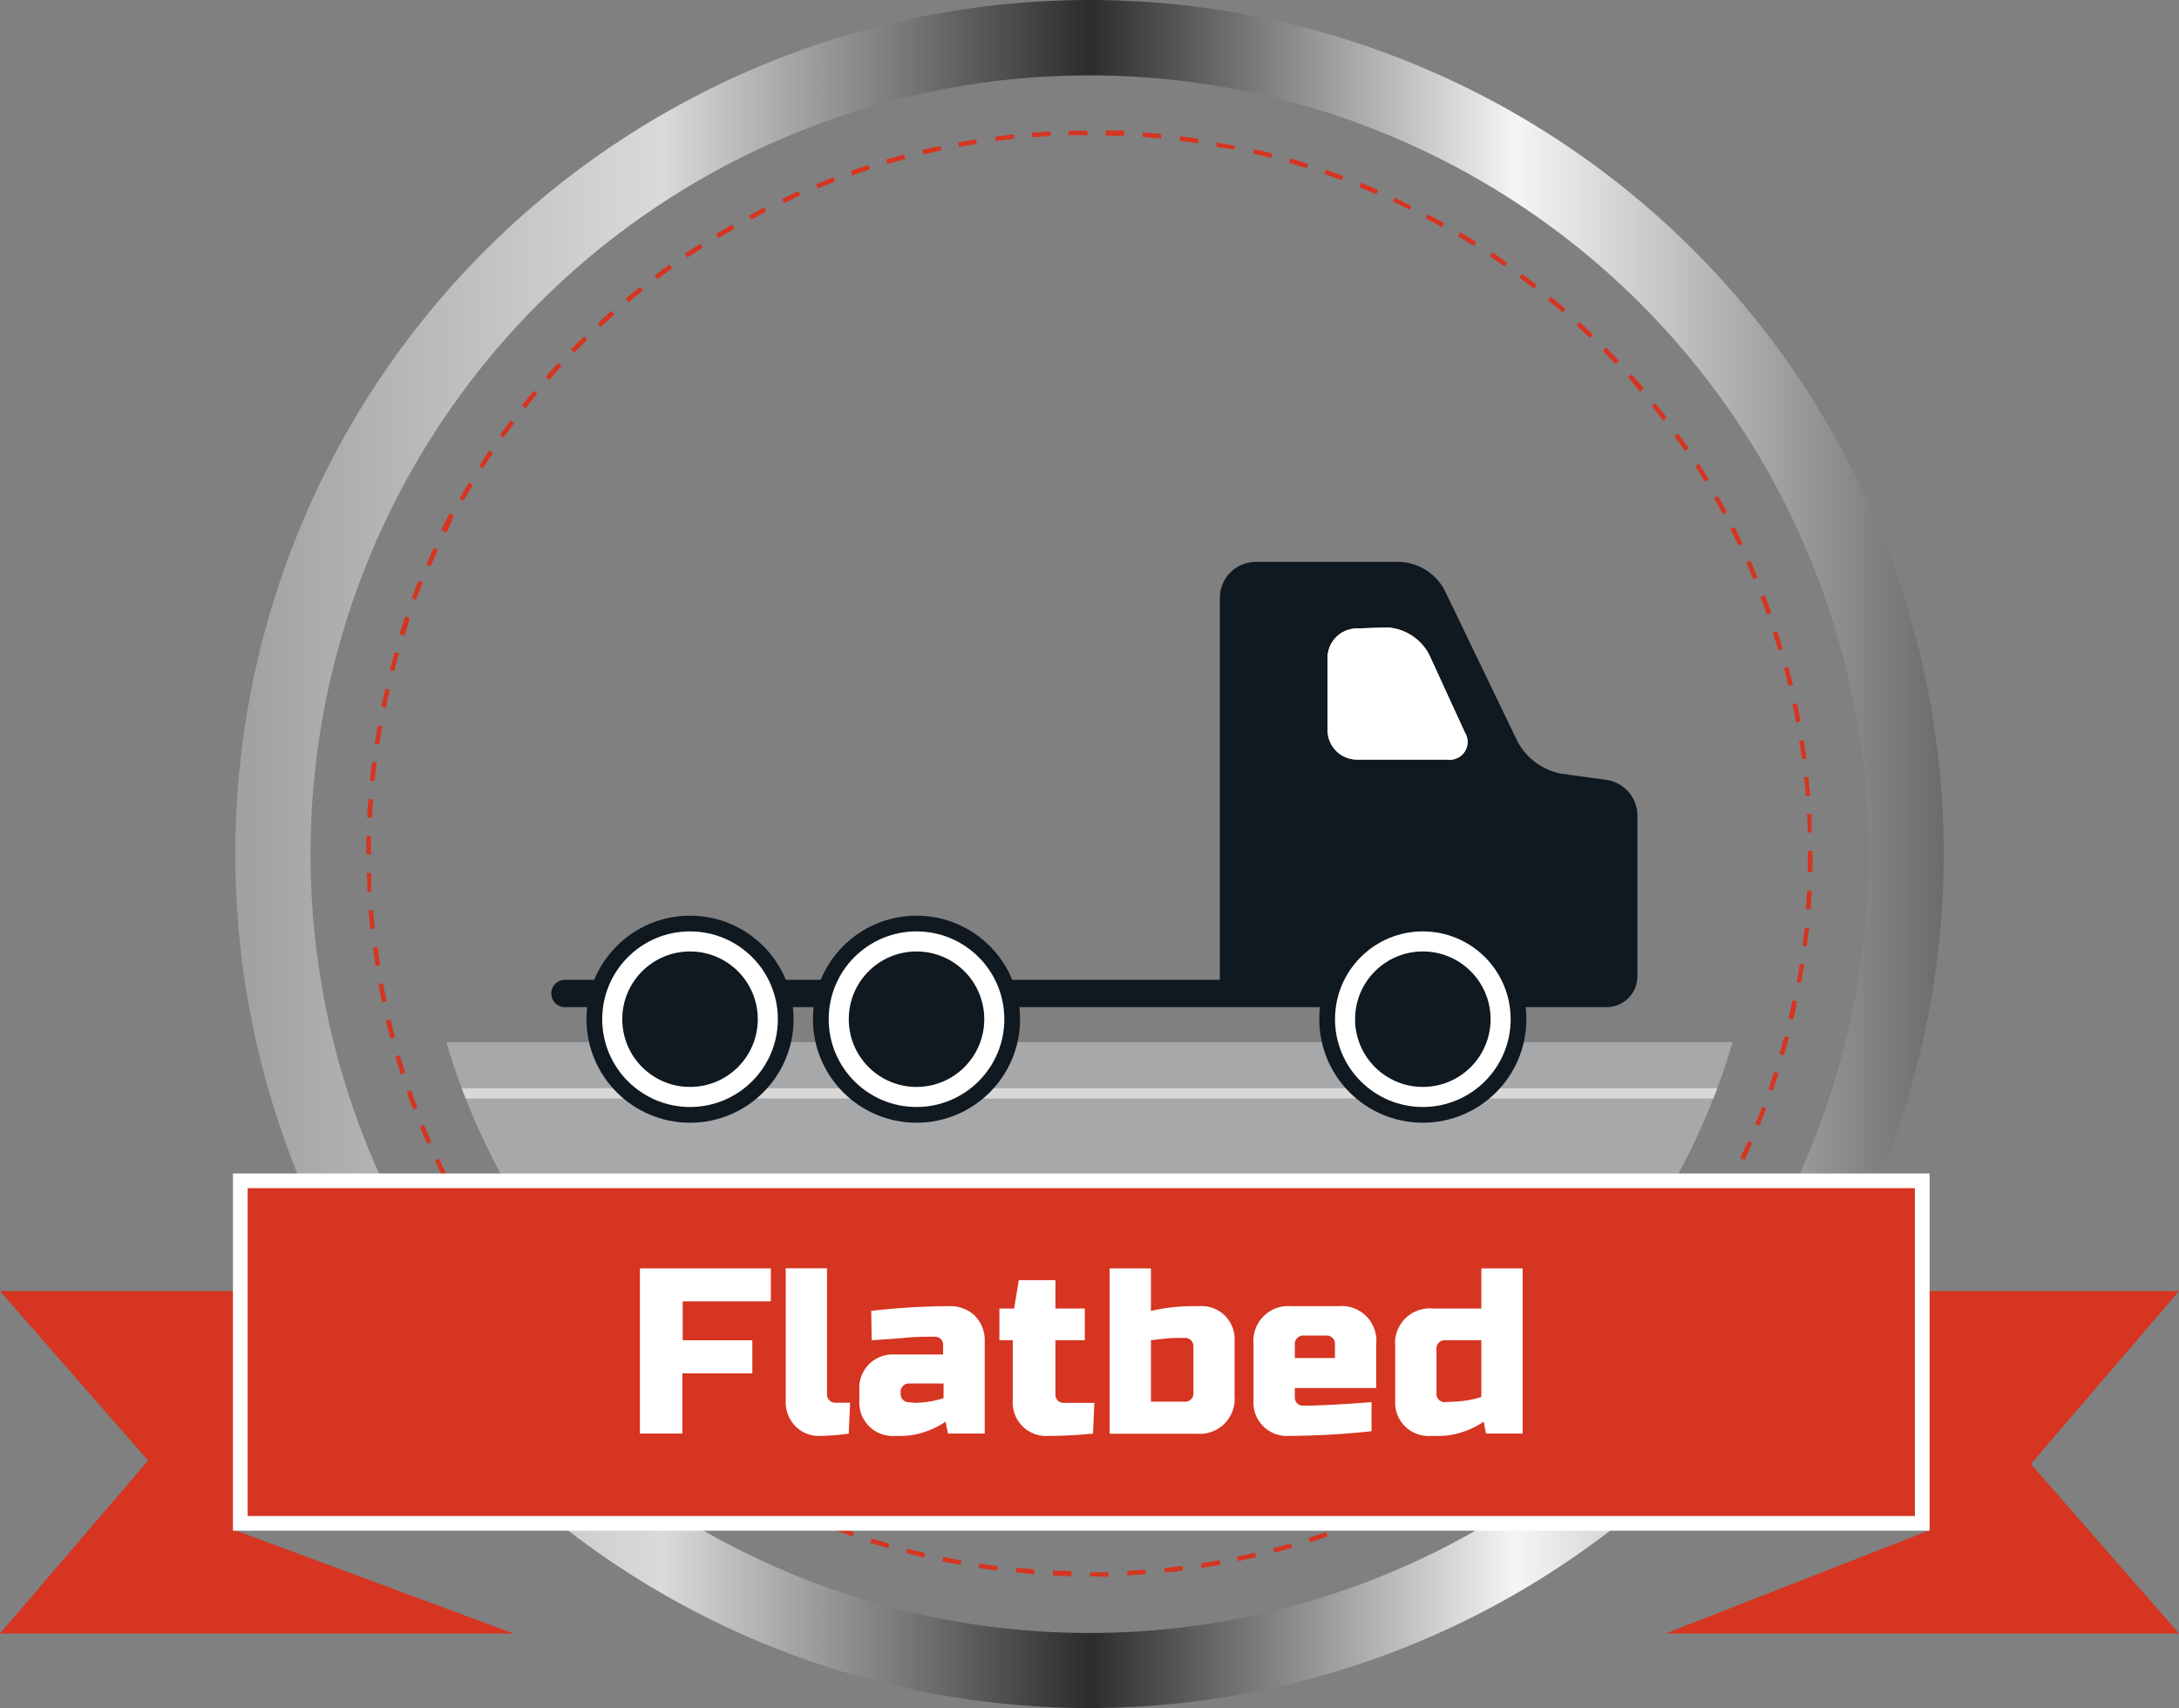 <svg xmlns="http://www.w3.org/2000/svg" xmlns:xlink="http://www.w3.org/1999/xlink" viewBox="0 0 148.26 116.24"><rect x="0" y="0" width="148.26" height="116.24" fill="#808080" stroke="none"/><defs><style>.cls-1{fill:none;}.cls-2{clip-path:url(#clip-path);}.cls-3{fill:#a7a8a9;}.cls-4{fill:#d9d8d6;}.cls-5{fill:url(#linear-gradient);}.cls-6{fill:#101820;}.cls-7,.cls-8{fill:#fff;}.cls-7{stroke:#101820;stroke-width:1.07px;}.cls-10,.cls-7{stroke-miterlimit:10;}.cls-10,.cls-9{fill:#d53521;}.cls-10{stroke:#fff;}</style><clipPath id="clip-path"><circle class="cls-1" cx="74.13" cy="58.12" r="45.59"></circle></clipPath><linearGradient id="linear-gradient" x1="16.01" y1="58.12" x2="132.25" y2="58.12" gradientUnits="userSpaceOnUse"><stop offset="0" stop-color="#a0a0a0"></stop><stop offset="0.25" stop-color="#dadada"></stop><stop offset="0.5" stop-color="#2c2c2c"></stop><stop offset="0.75" stop-color="#f5f5f5"></stop><stop offset="1" stop-color="#6a6b6b"></stop></linearGradient></defs><title>flat Bed</title><g id="Layer_2" data-name="Layer 2"><g id="Layer_1-2" data-name="Layer 1"><g class="cls-2"><polygon class="cls-3" points="106.19 95.08 74.27 108.13 41.34 95.97 29.03 70.92 120.88 70.92 106.19 95.08"></polygon><rect class="cls-4" x="29.7" y="74.06" width="88.87" height="0.7"></rect></g><path class="cls-5" d="M74.13,116.24a58.12,58.12,0,1,1,58.12-58.12A58.18,58.18,0,0,1,74.13,116.24Zm0-111.11a53,53,0,1,0,53,53A53,53,0,0,0,74.13,5.13Z"></path><path class="cls-6" d="M109.34,53.08l-3.07-.42a4.32,4.32,0,0,1-3-2.16l-5-10.38a3.64,3.64,0,0,0-3-1.88H85.44A2.45,2.45,0,0,0,83,40.68v26H38.44a.93.93,0,0,0-.93.93h0a.93.93,0,0,0,.93.93h70.88a2.1,2.1,0,0,0,2.09-2.09v-11A2.46,2.46,0,0,0,109.34,53.08Z"></path><circle class="cls-7" cx="62.36" cy="69.36" r="6.51"></circle><circle class="cls-7" cx="96.81" cy="69.36" r="6.51"></circle><path class="cls-8" d="M92.33,42.77a2,2,0,0,0-2,2v4.92a2,2,0,0,0,2,2h6.15a1.21,1.21,0,0,0,1.19-1.84l-2.43-5.3a3.46,3.46,0,0,0-2.88-1.85Z"></path><path class="cls-8" d="M92.33,42.77a2,2,0,0,0-2,2v4.92a2,2,0,0,0,2,2h6.15a1.21,1.21,0,0,0,1.19-1.84l-2.43-5.3a3.46,3.46,0,0,0-2.88-1.85Z"></path><circle class="cls-6" cx="96.81" cy="69.36" r="4.61"></circle><circle class="cls-6" cx="62.36" cy="69.36" r="4.61"></circle><circle class="cls-7" cx="46.95" cy="69.36" r="6.51"></circle><circle class="cls-6" cx="46.95" cy="69.36" r="4.61"></circle><path class="cls-9" d="M74.17,107.27V107l1.26,0v.31Zm-1.26,0-1.27-.05,0-.32,1.25,0Zm3.79-.06v-.31l1.25-.08,0,.31Zm-6.32-.07L69.12,107l0-.31,1.25.11Zm8.85-.12,0-.31,1.25-.15,0,.31Q79.86,107,79.23,107Zm-11.37-.13-1.25-.18,0-.31,1.25.17Zm13.88-.19,0-.32c.42-.06.83-.13,1.24-.21l.06.32Zm-16.38-.2-1.25-.24.07-.31q.61.14,1.23.24Zm18.87-.26-.06-.3,1.23-.28.07.31ZM62.88,106l-1.23-.31.08-.3c.4.1.81.21,1.22.3Zm23.82-.33-.08-.3,1.21-.34.09.3Zm-26.27-.31L59.21,105l.1-.3q.6.19,1.2.36Zm28.7-.4-.1-.3,1.2-.4.1.3ZM58,104.57l-1.2-.44.11-.29,1.19.43Zm33.51-.46-.11-.3c.39-.14.78-.3,1.17-.46l.12.3Zm-35.89-.44-1.17-.49.13-.29,1.16.49Zm38.23-.52-.12-.28,1.14-.52.13.28C94.63,102.81,94.25,103,93.86,103.15Zm-40.56-.49-1.14-.56.14-.28,1.14.55Zm42.85-.58L96,101.8l1.11-.58.15.28ZM51,101.52l-1.11-.61.16-.27c.36.2.73.41,1.1.6Zm47.35-.63-.16-.27L99.3,100l.17.27Zm-49.55-.62c-.37-.22-.73-.44-1.08-.67l.17-.26c.35.23.71.45,1.07.66Zm51.71-.68-.17-.27,1-.68.18.26Zm-53.85-.68-1-.72.19-.26c.34.25.68.49,1,.72Zm56-.74-.18-.25,1-.74.19.25Zm-58-.73c-.34-.25-.67-.51-1-.77l.19-.25c.33.26.66.52,1,.77Zm60-.78-.19-.25,1-.79.2.24Zm-62-.79-1-.83.21-.23c.31.28.63.55,1,.82Zm64-.84-.2-.23.93-.84.21.23ZM40.73,94.2l-.92-.88L40,93.1,41,94Zm67.73-.89-.22-.22c.3-.29.6-.59.89-.89l.23.22Zm-69.54-.88c-.3-.3-.59-.61-.87-.92l.23-.21c.28.31.57.61.86.91Zm71.31-.93-.23-.21.84-.94.24.21C110.8,90.88,110.51,91.19,110.23,91.5Zm-73-.93c-.28-.31-.56-.63-.83-1l.24-.2.82,1Zm74.7-1-.24-.2c.27-.32.54-.65.8-1l.24.2C112.44,89,112.17,89.28,111.9,89.6Zm-76.33-1c-.26-.33-.52-.66-.77-1l.25-.19c.25.34.51.67.77,1Zm77.91-1-.25-.19.74-1,.26.18Zm-79.43-1-.72-1,.26-.17c.24.34.47.69.72,1ZM115,85.55l-.26-.18q.34-.51.69-1.05l.26.17C115.42,84.85,115.18,85.2,115,85.55Zm-82.31-1c-.23-.35-.45-.71-.67-1.07l.27-.16.66,1.07Zm83.67-1.1-.27-.16c.22-.36.43-.72.64-1.09l.27.16C116.74,82.68,116.53,83.05,116.31,83.41Zm-85-1.06c-.21-.36-.41-.73-.61-1.1L31,81.1l.6,1.1Zm86.23-1.14-.27-.15c.19-.37.39-.74.58-1.12l.28.14C118,80.46,117.76,80.83,117.56,81.21ZM30.14,80.12c-.19-.37-.37-.75-.55-1.13l.28-.14c.18.38.36.76.55,1.13Zm88.56-1.18-.29-.14c.18-.38.36-.76.53-1.15l.28.13C119.05,78.17,118.88,78.55,118.7,78.94Zm-89.64-1.1c-.16-.39-.33-.77-.49-1.16l.29-.12c.16.39.32.77.49,1.15Zm90.66-1.23-.29-.12c.16-.39.31-.78.46-1.17l.29.11C120,75.82,119.88,76.22,119.72,76.61ZM28.11,75.5c-.15-.39-.3-.79-.43-1.19l.29-.1c.14.39.28.79.43,1.18Zm92.5-1.27-.29-.1c.13-.4.27-.8.4-1.2l.3.1C120.89,73.43,120.75,73.83,120.61,74.23ZM27.27,73.11c-.13-.4-.25-.81-.37-1.21l.3-.09c.12.4.24.8.37,1.2Zm94.11-1.29-.3-.09c.12-.4.23-.81.34-1.21l.3.08C121.62,71,121.5,71.41,121.38,71.82ZM26.56,70.68c-.11-.41-.21-.82-.31-1.23l.31-.07c.1.41.2.81.31,1.22ZM122,69.37l-.31-.07q.15-.61.27-1.23l.31.06C122.22,68.55,122.12,69,122,69.37ZM26,68.21c-.09-.41-.17-.82-.24-1.24l.3-.06c.08.42.16.83.25,1.24Zm96.56-1.32-.31-.06c.08-.41.15-.82.21-1.24l.31,0C122.69,66.06,122.62,66.47,122.54,66.89Zm-97-1.17-.18-1.25.32,0c.05.41.11.83.17,1.24Zm97.41-1.33-.31,0c0-.41.1-.83.14-1.25l.31,0C123,63.55,123,64,122.93,64.39ZM25.2,63.21q-.07-.63-.12-1.26l.32,0c0,.41.07.83.11,1.25Zm98-1.34-.32,0c0-.41.06-.83.08-1.25h.32C123.24,61,123.22,61.45,123.19,61.87ZM25,60.69c0-.42,0-.85-.05-1.27h.31c0,.42,0,.84,0,1.26Zm98.31-1.35H123c0-.42,0-.84,0-1.26V57.9h.32v.17C123.33,58.49,123.33,58.92,123.31,59.34ZM25.25,58.15h-.32v-.08c0-.39,0-.79,0-1.18h.31c0,.39,0,.78,0,1.17ZM123,56.65c0-.42,0-.84-.06-1.26l.32,0c0,.42,0,.84,0,1.27Zm-97.69-1-.32,0c0-.42.05-.84.08-1.26l.31,0C25.35,54.8,25.33,55.22,25.31,55.64Zm97.55-1.51c0-.42-.07-.83-.12-1.25l.32,0c0,.42.08.84.11,1.26Zm-97.37-1-.31,0c0-.42.09-.84.14-1.26l.31,0C25.58,52.3,25.53,52.71,25.49,53.13Zm97.11-1.5-.18-1.24.31,0,.18,1.25Zm-96.79-1-.31,0c.06-.42.13-.84.2-1.25l.31,0C25.94,49.81,25.87,50.22,25.81,50.63Zm96.39-1.48c-.07-.42-.15-.83-.24-1.24l.31-.06c.08.41.17.82.24,1.24Zm-95.95-1-.31-.07c.09-.41.18-.82.28-1.23l.3.07Zm95.43-1.48c-.09-.41-.2-.81-.3-1.22l.3-.08c.11.41.21.82.31,1.23Zm-94.86-1-.3-.08c.1-.41.22-.82.33-1.22l.31.08C27,44.9,26.93,45.3,26.82,45.71ZM121,44.25c-.12-.4-.25-.8-.38-1.2l.3-.1c.13.4.26.81.38,1.21Zm-93.52-1-.3-.09c.13-.41.26-.81.4-1.21l.3.1C27.78,42.49,27.65,42.89,27.52,43.29Zm92.74-1.43c-.14-.4-.28-.79-.43-1.18l.29-.12c.15.4.3.79.44,1.19Zm-91.92-1-.29-.11c.15-.39.3-.79.46-1.18l.29.12Zm91-1.39c-.16-.39-.32-.78-.49-1.16l.28-.12c.17.38.34.77.5,1.16Zm-90.08-.95L29,38.44c.17-.39.34-.78.52-1.16l.28.13C29.64,37.8,29.46,38.18,29.29,38.56Zm89.07-1.35c-.18-.38-.37-.75-.55-1.13l.28-.14.55,1.14Zm-88-.93-.28-.14c.19-.38.38-.76.58-1.13l.28.15C30.74,35.53,30.55,35.9,30.36,36.28ZM117.23,35l-.61-1.1.27-.15c.21.36.41.73.61,1.1Zm-85.69-.92-.27-.15c.21-.37.42-.74.64-1.1l.27.16C32,33.32,31.75,33.69,31.54,34.05ZM116,32.79l-.66-1.07.26-.16c.23.35.45.71.67,1.07Zm-83.14-.9-.27-.17c.23-.35.46-.71.7-1.06l.26.18Q33.17,31.37,32.84,31.89Zm81.79-1.21-.72-1,.25-.18c.25.34.49.69.72,1ZM34.24,29.8,34,29.62c.24-.34.49-.69.74-1l.26.18C34.73,29.12,34.49,29.46,34.24,29.8Zm78.92-1.17-.77-1,.25-.2.77,1Zm-77.41-.84-.24-.2c.26-.33.53-.66.8-1l.24.2C36.28,27.13,36,27.46,35.75,27.79Zm75.85-1.12c-.27-.33-.55-.64-.83-1l.24-.2c.28.31.55.63.83.95Zm-74.23-.82-.24-.21c.28-.31.56-.63.85-.94l.23.22C37.92,25.22,37.64,25.54,37.37,25.85Zm72.56-1.07-.87-.91.23-.22.87.92ZM39.07,24l-.22-.22c.29-.3.59-.6.89-.89l.22.22C39.66,23.4,39.37,23.7,39.07,24Zm69.1-1-.91-.86.21-.23c.31.28.62.57.92.87Zm-67.3-.74L40.66,22l.94-.85.2.24Zm65.45-1c-.32-.28-.63-.55-1-.82l.2-.24,1,.82Zm-63.56-.7-.2-.24,1-.8.19.24Zm61.62-.91-1-.77.18-.25,1,.77ZM44.73,19l-.19-.26,1-.74.19.25C45.4,18.52,45.06,18.76,44.73,19Zm57.64-.86-1-.71.18-.26,1,.71Zm-55.6-.61-.18-.26,1.06-.69.17.26Zm53.51-.79q-.54-.35-1.08-.66l.16-.27c.37.21.73.44,1.09.66ZM48.89,16.2l-.17-.27,1.09-.64.16.28C49.61,15.77,49.24,16,48.89,16.2Zm49.22-.74-1.1-.6.14-.28,1.12.61Zm-47-.5-.15-.28L52,14.1l.14.28Zm44.82-.68-1.14-.55.13-.28L96,14Zm-42.58-.45-.14-.28L54.32,13l.13.29Zm40.29-.61-1.16-.49.11-.29c.4.15.79.32,1.18.49Zm-38-.4-.11-.29,1.17-.47.11.3Zm35.66-.55-1.19-.43.1-.29,1.2.43ZM58,11.93l-.11-.3,1.2-.41.1.3Zm30.91-.48-1.2-.37.08-.3,1.22.37Zm-28.52-.29-.09-.31,1.22-.34.08.31Zm26.1-.41-1.22-.3.07-.3q.63.13,1.23.3Zm-23.67-.24-.07-.31c.41-.09.82-.19,1.24-.27l.06.3ZM84,10.18,82.77,10l0-.31c.42.07.83.15,1.25.24ZM65.25,10l-.06-.31,1.25-.21,0,.31Zm16.28-.25-1.25-.17,0-.31,1.25.17ZM67.73,9.6l0-.31L69,9.14l0,.31ZM79,9.43l-1.25-.11,0-.31,1.26.11Zm-8.8-.09,0-.31,1.26-.09,0,.32Zm6.29-.1-1.26,0V8.88l1.26,0Zm-3.77,0V8.89l1.27,0v.32C73.59,9.19,73.17,9.19,72.75,9.21Z"></path><polygon class="cls-9" points="148.26 111.17 113.32 111.17 131.31 104.13 113.32 87.86 148.26 87.86 138.18 99.63 148.26 111.17"></polygon><polygon class="cls-9" points="0 87.86 34.95 87.86 15.83 104.08 34.95 111.17 0 111.17 10.08 99.4 0 87.86"></polygon><rect class="cls-10" x="16.35" y="80.36" width="114.44" height="23.31"></rect><path class="cls-8" d="M46.43,97.56H43.54V86.32h8.91v2.24h-6v2.65h4.74v2.25H46.43Z"></path><path class="cls-8" d="M57.75,97.56a15,15,0,0,1-2,.16,2.21,2.21,0,0,1-1.63-.66,2.36,2.36,0,0,1-.66-1.75v-9h2.81v8.59a.54.54,0,0,0,.17.4.52.52,0,0,0,.4.16h1Z"></path><path class="cls-8" d="M59.28,89.21a47.67,47.67,0,0,1,5.3-.32,2.41,2.41,0,0,1,1.75.65A2.38,2.38,0,0,1,67,91.29v6.27H64.5l-.16-.81a5.78,5.78,0,0,1-1.55.74,5.14,5.14,0,0,1-1.34.23h-.57a2.27,2.27,0,0,1-2.41-2.41v-.72a2.27,2.27,0,0,1,2.41-2.41h3.29v-.64a.54.54,0,0,0-.16-.41.56.56,0,0,0-.4-.16c-.69,0-1.46,0-2.3.1l-2,.14Zm3,6.26a6.86,6.86,0,0,0,1.92-.32v-1H61.85a.52.52,0,0,0-.4.16.53.53,0,0,0-.17.4v.16a.54.54,0,0,0,.17.4.52.52,0,0,0,.4.16Z"></path><path class="cls-8" d="M74.37,97.56c-1,.1-2.05.16-3.05.16a2.27,2.27,0,0,1-2.41-2.41v-4.1H68V89.05h1l.32-1.93h2.49v1.93h2v2.16h-2v3.7a.58.58,0,0,0,.16.4.54.54,0,0,0,.4.16h2.09Z"></path><path class="cls-8" d="M78.31,89.21A13.18,13.18,0,0,1,81,88.89h.56A2.25,2.25,0,0,1,84,91.29V95a2.37,2.37,0,0,1-2.57,2.57H75.5V86.32h2.81Zm2.89,2.41a.6.6,0,0,0-.16-.41.58.58,0,0,0-.4-.16h-.41a9.5,9.5,0,0,0-1.16.07l-.76.09v4.18h2.25a.57.57,0,0,0,.64-.64Z"></path><path class="cls-8" d="M93.32,97.4a56,56,0,0,1-5.62.32,2.27,2.27,0,0,1-2.41-2.41V91.46a2.37,2.37,0,0,1,2.57-2.57h3.21a2.36,2.36,0,0,1,2.57,2.57v3H88.1v.64a.58.58,0,0,0,.16.4.54.54,0,0,0,.4.16c1.07,0,2.62-.08,4.66-.24Zm-4.57-6.51a.58.58,0,0,0-.65.65v.88h2.73v-.88a.57.57,0,0,0-.64-.65Z"></path><path class="cls-8" d="M101.11,97.56l-.16-.81a5.64,5.64,0,0,1-1.55.74,5.14,5.14,0,0,1-1.34.23h-.72a2.27,2.27,0,0,1-2.41-2.41V91.62a2.36,2.36,0,0,1,2.57-2.57h3.29V86.32h2.81V97.56Zm-2.25-2.17a7,7,0,0,0,1.93-.32V91.21H98.38a.57.57,0,0,0-.64.65v3a.55.55,0,0,0,.56.56Z"></path></g></g></svg>